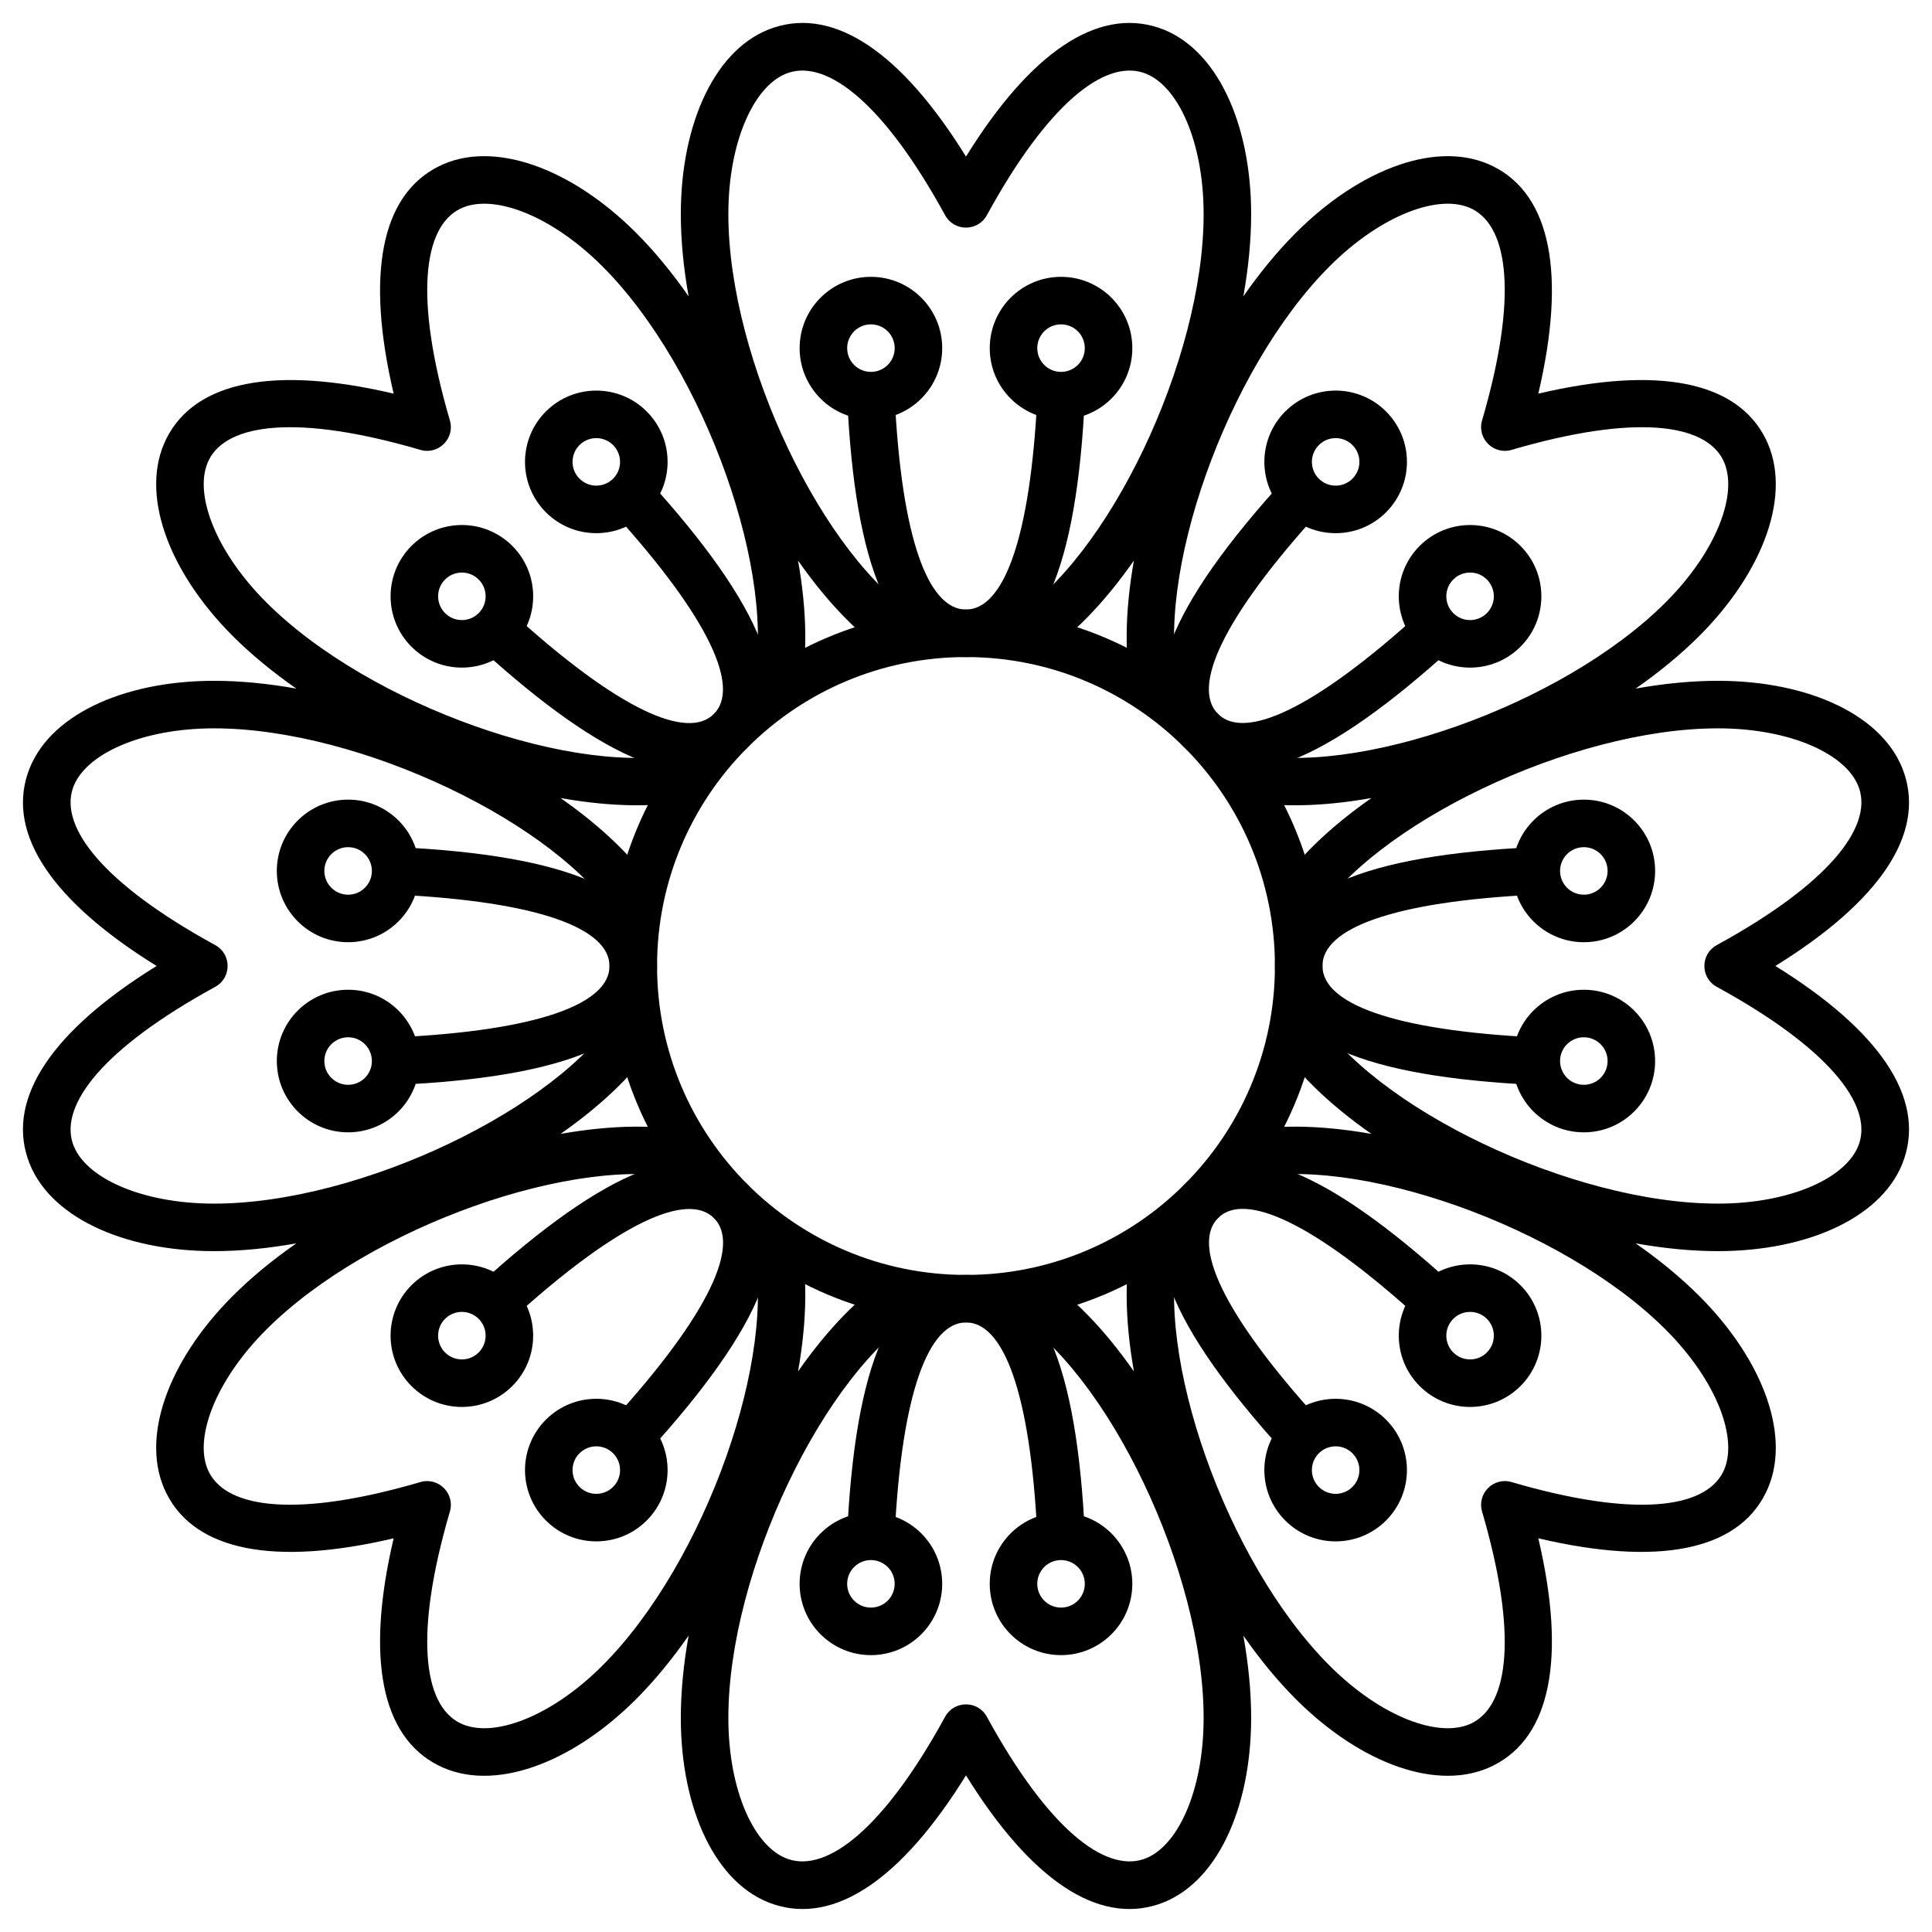 <?xml version="1.0" encoding="UTF-8"?>
<!-- Uploaded to: SVG Repo, www.svgrepo.com, Generator: SVG Repo Mixer Tools -->
<svg fill="#000000" width="800px" height="800px" version="1.1" viewBox="144 144 512 512" xmlns="http://www.w3.org/2000/svg">
 <g>
  <path d="m355.49 292.55c2.41 13.602 2.656 26.34 0.176 36.602l-12.242-2.961c6.981-28.859-12.379-84.211-39.793-111.62-13.645-13.648-29.254-19.492-37.773-15.199-9.66 4.871-12.16 23.492-2.633 56.039 1.398 4.777-3.035 9.211-7.812 7.812-32.547-9.527-51.168-7.027-56.039 2.633-4.293 8.52 1.551 24.129 15.199 37.773 27.41 27.414 82.762 46.773 111.62 39.793l2.961 12.242c-10.262 2.481-23 2.234-36.602-0.176 11.32 7.914 20.5 16.75 26.004 25.762l-10.75 6.562c-15.473-25.344-68.301-50.793-107.07-50.793-19.297 0-34.469 6.906-37.457 15.965-3.387 10.273 8.012 25.207 37.766 41.484 4.367 2.391 4.367 8.66 0 11.051-29.754 16.277-41.152 31.211-37.766 41.484 2.988 9.059 18.16 15.969 37.457 15.969 38.766 0 91.594-25.453 107.07-50.797l10.75 6.562c-5.504 9.016-14.684 17.848-26.004 25.762 13.602-2.41 26.34-2.656 36.602-0.172l-2.961 12.242c-28.859-6.984-84.211 12.375-111.62 39.789-13.648 13.645-19.492 29.258-15.199 37.773 4.871 9.664 23.492 12.16 56.039 2.633 4.777-1.398 9.211 3.035 7.812 7.812-9.527 32.551-7.027 51.172 2.633 56.039 8.52 4.293 24.129-1.551 37.773-15.195 27.414-27.414 46.773-82.766 39.793-111.62l12.242-2.961c2.481 10.266 2.234 23-0.176 36.605 7.914-11.324 16.75-20.504 25.762-26.008l6.562 10.75c-25.344 15.473-50.793 68.301-50.793 107.07 0 19.297 6.906 34.469 15.965 37.457 10.273 3.391 25.207-8.012 41.484-37.762 2.391-4.367 8.66-4.367 11.051 0 16.277 29.75 31.211 41.152 41.484 37.762 9.059-2.988 15.969-18.16 15.969-37.457 0-38.766-25.453-91.594-50.797-107.07l6.562-10.75c9.016 5.504 17.848 14.684 25.762 26.008-2.41-13.605-2.656-26.34-0.172-36.605l12.242 2.961c-6.984 28.859 12.375 84.211 39.789 111.62 13.645 13.645 29.258 19.488 37.773 15.195 9.664-4.867 12.16-23.488 2.633-56.039-1.398-4.777 3.035-9.211 7.812-7.812 32.551 9.527 51.172 7.031 56.039-2.633 4.293-8.516-1.551-24.129-15.195-37.773-27.414-27.414-82.766-46.773-111.62-39.789l-2.961-12.242c10.266-2.484 23-2.238 36.605 0.172-11.324-7.914-20.504-16.746-26.008-25.762l10.75-6.562c15.473 25.344 68.301 50.797 107.07 50.797 19.297 0 34.469-6.91 37.457-15.969 3.391-10.273-8.012-25.207-37.762-41.484-4.367-2.391-4.367-8.66 0-11.051 29.75-16.277 41.152-31.211 37.762-41.484-2.988-9.059-18.16-15.965-37.457-15.965-38.766 0-91.594 25.449-107.07 50.793l-10.75-6.562c5.504-9.012 14.684-17.848 26.008-25.762-13.605 2.41-26.34 2.656-36.605 0.176l2.961-12.242c28.859 6.981 84.211-12.379 111.62-39.793 13.645-13.645 19.488-29.254 15.195-37.773-4.867-9.66-23.488-12.16-56.039-2.633-4.777 1.398-9.211-3.035-7.812-7.812 9.527-32.547 7.031-51.168-2.633-56.039-8.516-4.293-24.129 1.551-37.773 15.199-27.414 27.41-46.773 82.762-39.789 111.62l-12.242 2.961c-2.484-10.262-2.238-23 0.172-36.602-7.914 11.32-16.746 20.5-25.762 26.004l-6.562-10.75c25.344-15.473 50.797-68.301 50.797-107.07 0-19.297-6.91-34.469-15.969-37.457-10.273-3.387-25.207 8.012-41.484 37.766-2.391 4.367-8.66 4.367-11.051 0-16.277-29.754-31.211-41.152-41.484-37.766-9.059 2.988-15.965 18.16-15.965 37.457 0 38.766 25.449 91.594 50.793 107.07l-6.562 10.75c-9.012-5.504-17.848-14.684-25.762-26.004zm-29-70.02c-1.34-7.484-2.066-14.824-2.066-21.793 0-24.113 9.207-44.336 24.617-49.418 16.105-5.312 33.797 6.481 50.957 34.176 17.156-27.695 34.848-39.488 50.957-34.176 15.406 5.082 24.613 25.305 24.613 49.418 0 6.969-0.727 14.309-2.066 21.793 4.348-6.238 9.023-11.941 13.953-16.867 17.051-17.051 37.859-24.84 52.348-17.539 15.148 7.633 19.316 28.48 11.867 60.195 31.719-7.449 52.566-3.277 60.195 11.867 7.305 14.488-0.484 35.297-17.535 52.348-4.93 4.93-10.633 9.605-16.871 13.953 7.484-1.34 14.824-2.066 21.793-2.066 24.113 0 44.336 9.207 49.418 24.617 5.312 16.105-6.477 33.797-34.176 50.957 27.699 17.156 39.488 34.848 34.176 50.957-5.082 15.406-25.305 24.613-49.418 24.613-6.969 0-14.309-0.727-21.793-2.066 6.238 4.348 11.941 9.023 16.871 13.953 17.051 17.051 24.84 37.859 17.535 52.348-7.629 15.148-28.477 19.316-60.195 11.867 7.449 31.719 3.281 52.566-11.867 60.195-14.488 7.305-35.297-0.484-52.348-17.535-4.93-4.93-9.605-10.633-13.953-16.871 1.34 7.484 2.066 14.824 2.066 21.793 0 24.113-9.207 44.336-24.613 49.418-16.109 5.312-33.801-6.477-50.957-34.176-17.16 27.699-34.852 39.488-50.957 34.176-15.41-5.082-24.617-25.305-24.617-49.418 0-6.969 0.727-14.309 2.066-21.793-4.348 6.238-9.023 11.941-13.953 16.871-17.051 17.051-37.859 24.84-52.348 17.535-15.145-7.629-19.316-28.477-11.867-60.195-31.715 7.449-52.562 3.281-60.195-11.867-7.301-14.488 0.488-35.297 17.539-52.348 4.926-4.93 10.629-9.605 16.867-13.953-7.484 1.34-14.824 2.066-21.793 2.066-24.113 0-44.336-9.207-49.418-24.613-5.312-16.109 6.481-33.801 34.176-50.957-27.695-17.16-39.488-34.852-34.176-50.957 5.082-15.41 25.305-24.617 49.418-24.617 6.969 0 14.309 0.727 21.793 2.066-6.238-4.348-11.941-9.023-16.867-13.953-17.051-17.051-24.84-37.859-17.539-52.348 7.633-15.145 28.48-19.316 60.195-11.867-7.449-31.715-3.277-52.562 11.867-60.195 14.488-7.301 35.297 0.488 52.348 17.539 4.93 4.926 9.605 10.629 13.953 16.867z"/>
  <path d="m355.91 236.26c0-10.434 8.461-18.895 18.895-18.895s18.891 8.461 18.891 18.895c0 10.434-8.457 18.891-18.891 18.891s-18.895-8.457-18.895-18.891zm25.191 0c0-3.481-2.82-6.301-6.297-6.301-3.481 0-6.297 2.82-6.297 6.301 0 3.477 2.816 6.297 6.297 6.297 3.477 0 6.297-2.82 6.297-6.297zm25.191 0c0-10.434 8.457-18.895 18.891-18.895 10.438 0 18.895 8.461 18.895 18.895 0 10.434-8.457 18.891-18.895 18.891-10.434 0-18.891-8.457-18.891-18.891zm25.191 0c0-3.481-2.82-6.301-6.301-6.301-3.477 0-6.297 2.82-6.297 6.301 0 3.477 2.82 6.297 6.297 6.297 3.481 0 6.301-2.82 6.301-6.297zm53.117 16.785c7.379-7.379 19.344-7.379 26.719 0 7.379 7.379 7.379 19.34 0 26.719-7.375 7.379-19.34 7.379-26.719 0-7.375-7.379-7.375-19.34 0-26.719zm17.812 17.812c2.461-2.461 2.461-6.445 0-8.906-2.457-2.461-6.445-2.461-8.906 0-2.457 2.461-2.457 6.445 0 8.906 2.461 2.457 6.449 2.457 8.906 0zm61.32 85.055c10.434 0 18.891 8.461 18.891 18.895s-8.457 18.891-18.891 18.891c-10.438 0-18.895-8.457-18.895-18.891s8.457-18.895 18.895-18.895zm0 25.191c3.477 0 6.297-2.82 6.297-6.297 0-3.481-2.82-6.297-6.297-6.297-3.481 0-6.301 2.816-6.301 6.297 0 3.477 2.82 6.297 6.301 6.297zm-16.789 103.5c7.379 7.379 7.379 19.344 0 26.719-7.375 7.379-19.34 7.379-26.719 0-7.375-7.375-7.375-19.34 0-26.719 7.379-7.375 19.344-7.375 26.719 0zm-17.812 17.812c2.461 2.461 6.449 2.461 8.906 0 2.461-2.457 2.461-6.445 0-8.906-2.457-2.457-6.445-2.457-8.906 0-2.457 2.461-2.457 6.449 0 8.906zm-85.055 61.32c0 10.434-8.457 18.891-18.895 18.891-10.434 0-18.891-8.457-18.891-18.891 0-10.438 8.457-18.895 18.891-18.895 10.438 0 18.895 8.457 18.895 18.895zm-25.191 0c0 3.477 2.82 6.297 6.297 6.297 3.481 0 6.301-2.82 6.301-6.297 0-3.481-2.82-6.301-6.301-6.301-3.477 0-6.297 2.82-6.297 6.301zm-103.5-16.789c-7.379 7.379-19.34 7.379-26.719 0-7.379-7.375-7.379-19.34 0-26.719 7.379-7.375 19.34-7.375 26.719 0 7.379 7.379 7.379 19.344 0 26.719zm-17.812-17.812c-2.461 2.461-2.461 6.449 0 8.906 2.457 2.461 6.445 2.461 8.906 0 2.457-2.457 2.457-6.445 0-8.906-2.461-2.457-6.449-2.457-8.906 0zm-61.316-85.055c-10.434 0-18.895-8.457-18.895-18.895 0-10.434 8.461-18.891 18.895-18.891 10.434 0 18.891 8.457 18.891 18.891 0 10.438-8.457 18.895-18.891 18.895zm0-25.191c-3.481 0-6.301 2.82-6.301 6.297 0 3.481 2.82 6.301 6.301 6.301 3.477 0 6.297-2.82 6.297-6.301 0-3.477-2.82-6.297-6.297-6.297zm16.785-103.5c-7.379-7.379-7.379-19.34 0-26.719s19.34-7.379 26.719 0 7.379 19.34 0 26.719-19.34 7.379-26.719 0zm17.812-17.812c-2.461-2.461-6.445-2.461-8.906 0-2.461 2.457-2.461 6.445 0 8.906 2.461 2.457 6.445 2.457 8.906 0 2.457-2.461 2.457-6.449 0-8.906zm249.37-8.906c7.379-7.379 19.344-7.379 26.719 0 7.379 7.379 7.379 19.34 0 26.719-7.375 7.379-19.34 7.379-26.719 0-7.375-7.379-7.375-19.34 0-26.719zm17.812 17.812c2.461-2.461 2.461-6.449 0-8.906-2.457-2.461-6.445-2.461-8.906 0-2.457 2.457-2.457 6.445 0 8.906 2.461 2.457 6.449 2.457 8.906 0zm25.695 99.812c10.434 0 18.891 8.457 18.891 18.891 0 10.438-8.457 18.895-18.891 18.895-10.438 0-18.895-8.457-18.895-18.895 0-10.434 8.457-18.891 18.895-18.891zm0 25.191c3.477 0 6.297-2.82 6.297-6.301 0-3.477-2.82-6.297-6.297-6.297-3.481 0-6.301 2.82-6.301 6.297 0 3.481 2.82 6.301 6.301 6.301zm-52.414 88.742c7.379 7.379 7.379 19.344 0 26.719-7.375 7.379-19.34 7.379-26.719 0-7.375-7.375-7.375-19.34 0-26.719 7.379-7.375 19.344-7.375 26.719 0zm-17.812 17.812c2.461 2.461 6.449 2.461 8.906 0 2.461-2.457 2.461-6.445 0-8.906-2.457-2.457-6.445-2.457-8.906 0-2.457 2.461-2.457 6.449 0 8.906zm-99.812 25.695c0 10.434-8.457 18.891-18.891 18.891s-18.895-8.457-18.895-18.891c0-10.438 8.461-18.895 18.895-18.895s18.891 8.457 18.891 18.895zm-25.188 0c0 3.477 2.816 6.297 6.297 6.297 3.477 0 6.297-2.82 6.297-6.297 0-3.481-2.82-6.301-6.297-6.301-3.481 0-6.297 2.82-6.297 6.301zm-88.746-52.414c-7.379 7.379-19.34 7.379-26.719 0-7.379-7.375-7.379-19.34 0-26.719 7.379-7.375 19.34-7.375 26.719 0 7.379 7.379 7.379 19.344 0 26.719zm-17.812-17.812c-2.461 2.461-2.461 6.449 0 8.906 2.461 2.461 6.445 2.461 8.906 0 2.457-2.457 2.457-6.445 0-8.906-2.461-2.457-6.445-2.457-8.906 0zm-25.691-99.812c-10.434 0-18.895-8.457-18.895-18.891s8.461-18.895 18.895-18.895c10.434 0 18.891 8.461 18.891 18.895s-8.457 18.891-18.891 18.891zm0-25.188c-3.481 0-6.301 2.816-6.301 6.297 0 3.477 2.82 6.297 6.301 6.297 3.477 0 6.297-2.82 6.297-6.297 0-3.481-2.82-6.297-6.297-6.297zm52.41-88.746c-7.379-7.379-7.379-19.34 0-26.719s19.34-7.379 26.719 0 7.379 19.34 0 26.719-19.34 7.379-26.719 0zm17.812-17.812c-2.461-2.461-6.449-2.461-8.906 0-2.461 2.461-2.461 6.445 0 8.906 2.457 2.457 6.445 2.457 8.906 0 2.457-2.461 2.457-6.445 0-8.906z"/>
  <path d="m400 494.46c52.168 0 94.461-42.293 94.461-94.461 0-52.172-42.293-94.465-94.461-94.465-52.172 0-94.465 42.293-94.465 94.465 0 52.168 42.293 94.461 94.465 94.461zm0-12.594c-45.215 0-81.871-36.652-81.871-81.867s36.656-81.871 81.871-81.871 81.867 36.656 81.867 81.871-36.652 81.867-81.867 81.867z"/>
  <path d="m368.49 249.15 12.582-0.586c1.801 38.738 9.098 56.973 18.906 56.973 9.809 0 17.121-18.238 18.953-56.977l12.582 0.594c-2.141 45.23-11.66 68.977-31.535 68.977-19.883 0-29.383-23.75-31.488-68.98zm115.89 21.902 9.312 8.48c-26.117 28.668-33.852 46.719-26.918 53.656 6.938 6.938 25.004-0.789 53.691-26.887l8.477 9.316c-33.496 30.469-57.02 40.531-71.074 26.477-14.055-14.059-3.981-37.57 26.512-71.043zm66.465 97.438 0.586 12.582c-38.738 1.801-56.973 9.098-56.973 18.906 0 9.809 18.238 17.121 56.977 18.953l-0.594 12.582c-45.23-2.141-68.977-11.66-68.977-31.535 0-19.883 23.75-29.383 68.98-31.488zm-21.898 115.89-8.484 9.312c-28.668-26.117-46.719-33.852-53.652-26.918-6.938 6.938 0.789 25.004 26.883 53.691l-9.316 8.477c-30.469-33.496-40.527-57.02-26.473-71.074 14.055-14.055 37.57-3.981 71.043 26.512zm-97.438 66.465-12.582 0.586c-1.805-38.734-9.102-56.973-18.91-56.973-9.809 0-17.121 18.238-18.953 56.977l-12.578-0.594c2.137-45.23 11.656-68.977 31.531-68.977 19.883 0 29.383 23.75 31.492 68.98zm-115.9-21.898-9.312-8.484c26.117-28.668 33.852-46.719 26.918-53.652-6.938-6.938-25.004 0.789-53.691 26.887l-8.477-9.32c33.496-30.469 57.02-40.527 71.074-26.473 14.059 14.055 3.984 37.57-26.512 71.043zm-66.465-97.438-0.586-12.582c38.738-1.805 56.973-9.102 56.973-18.91 0-9.809-18.238-17.121-56.977-18.953l0.594-12.578c45.23 2.137 68.977 11.656 68.977 31.531 0 19.883-23.75 29.383-68.98 31.492zm21.902-115.9 8.48-9.312c28.668 26.117 46.719 33.852 53.656 26.918 6.938-6.938-0.789-25.004-26.887-53.691l9.316-8.473c30.469 33.492 40.531 57.016 26.477 71.07-14.059 14.059-37.57 3.984-71.043-26.512z"/>
 </g>
</svg>